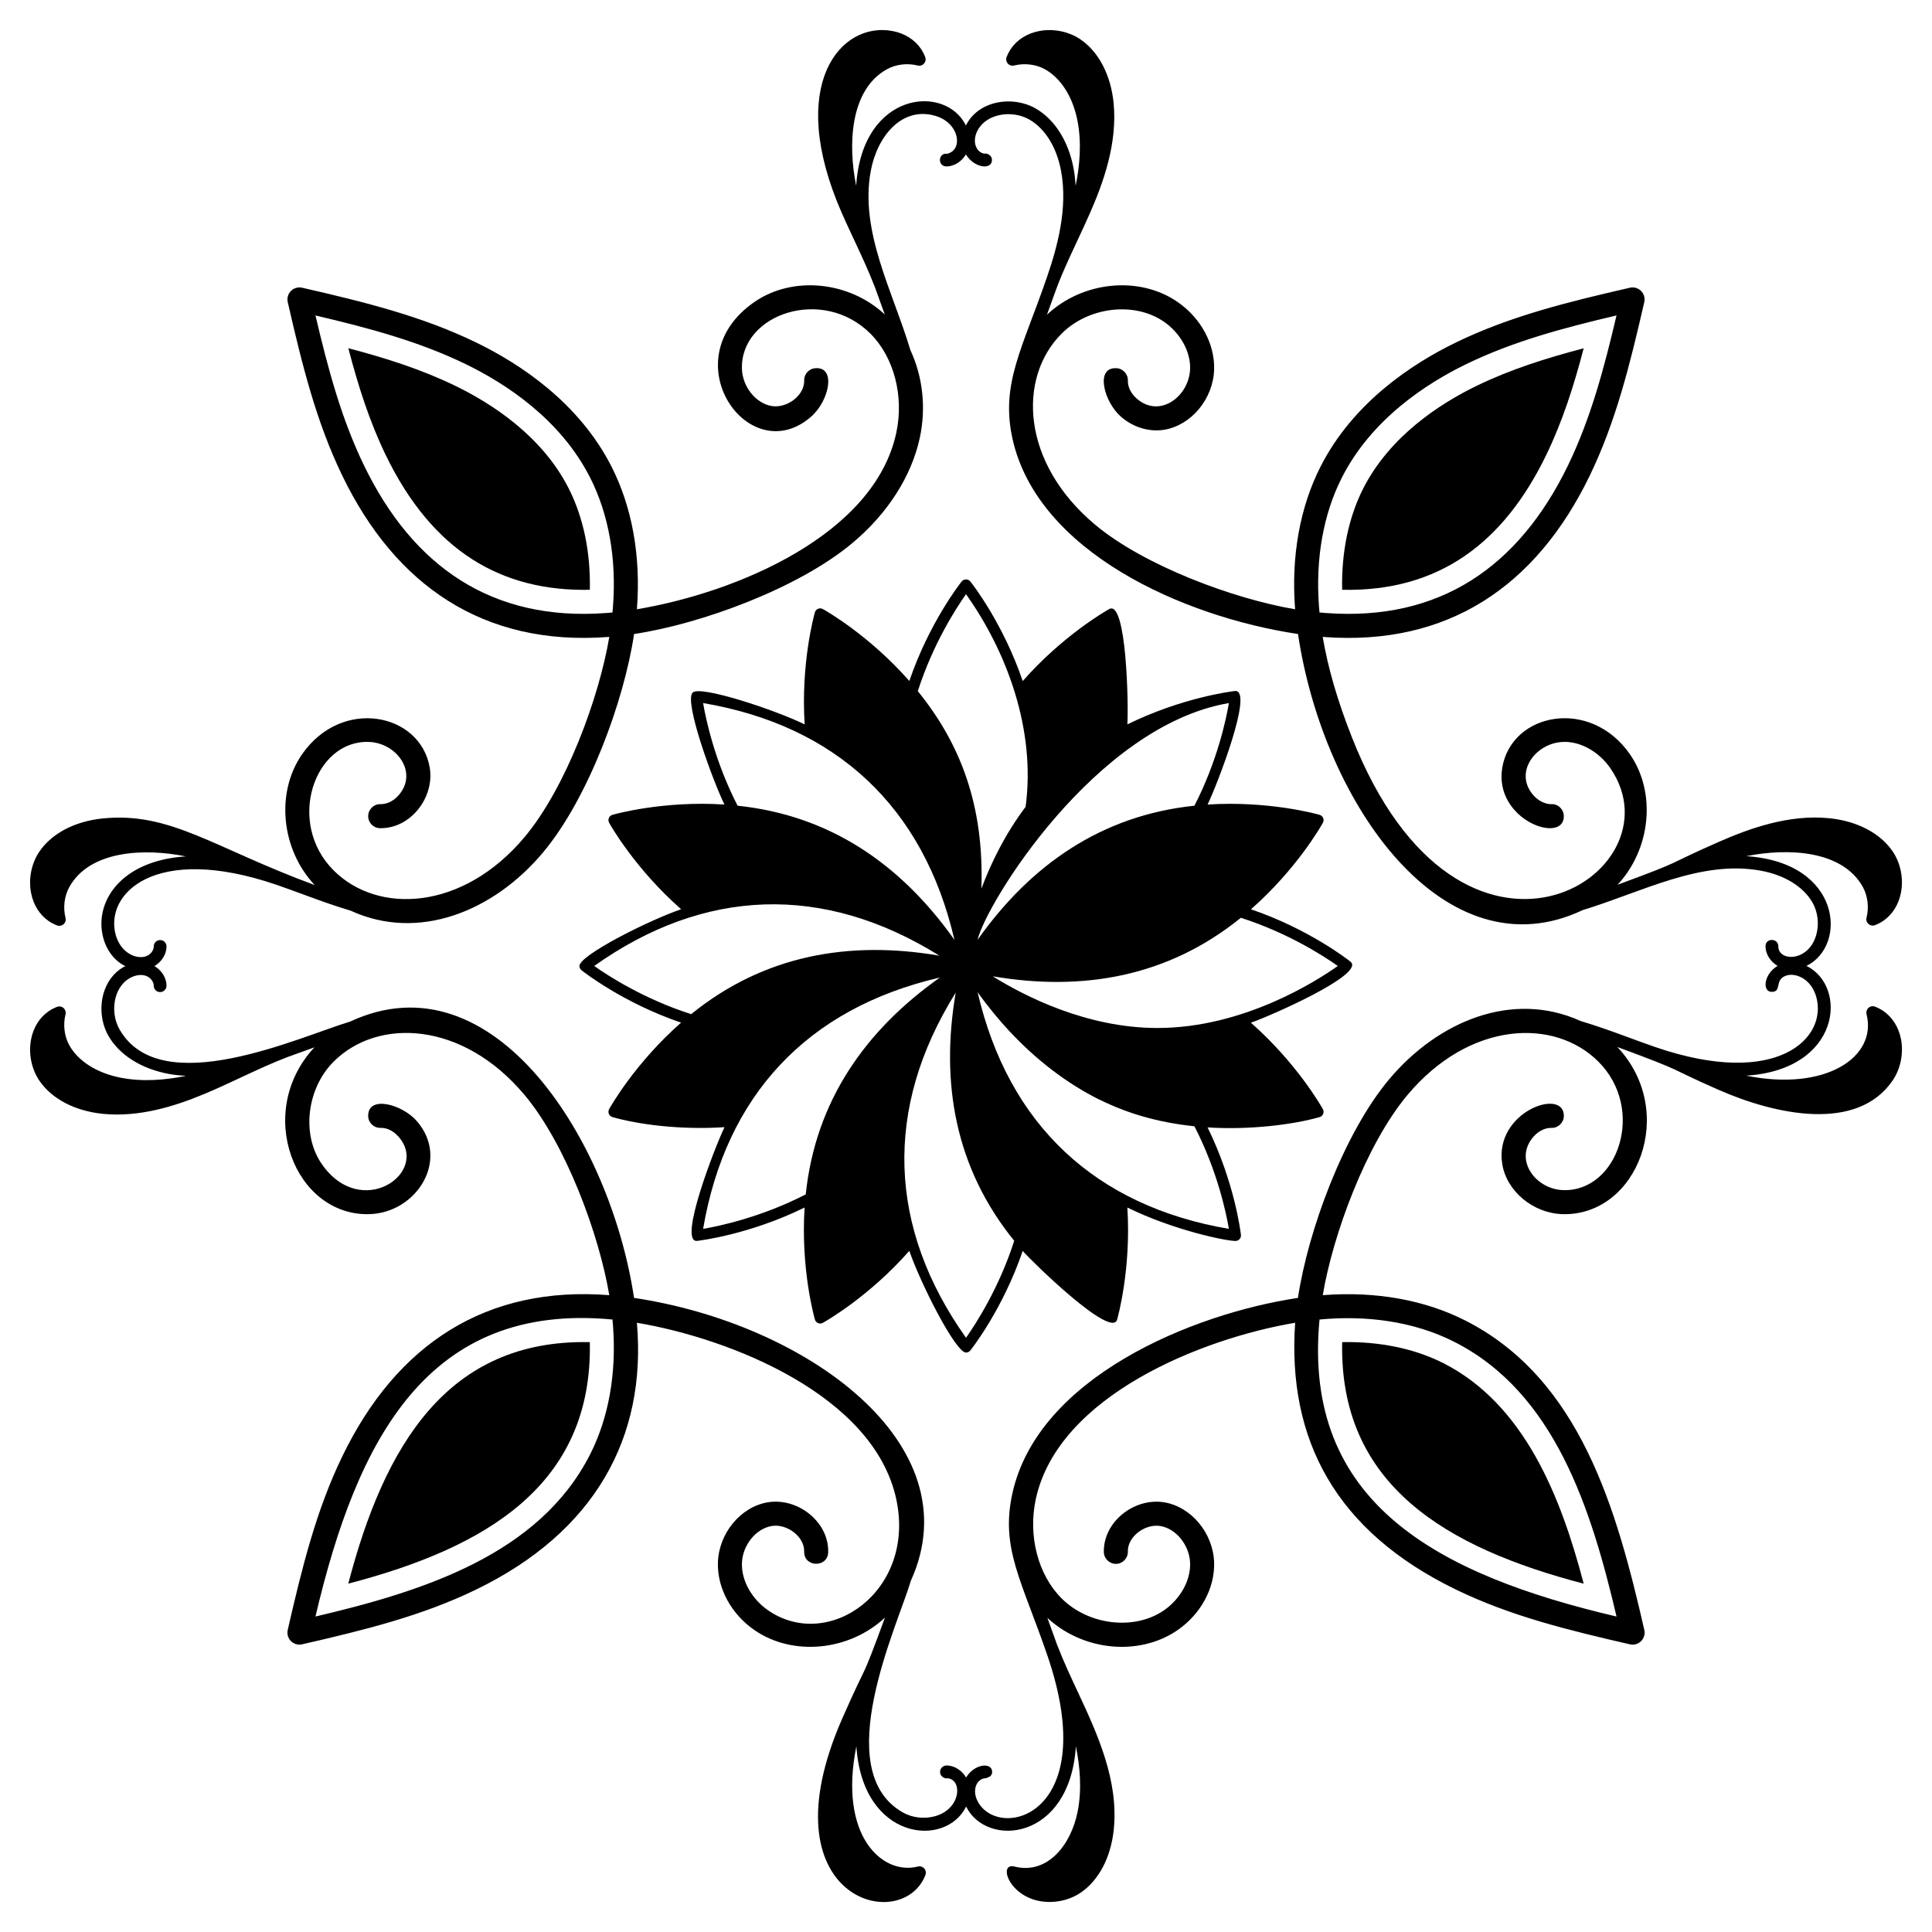<?xml version="1.0" encoding="UTF-8"?>
<!-- Uploaded to: ICON Repo, www.svgrepo.com, Generator: ICON Repo Mixer Tools -->
<svg fill="#000000" width="800px" height="800px" version="1.1" viewBox="144 144 512 512" xmlns="http://www.w3.org/2000/svg">
 <g>
  <path d="m553.8 264.51c4.269-8.832 7.269-18.176 9.891-28.207-10.078 2.633-19.449 5.629-28.223 9.871-9.871 4.773-23.121 13.379-30.203 27.277-3.875 7.656-5.789 16.875-5.586 26.852 25.645 0.551 42.836-12.453 54.121-35.793z"/>
  <path d="m236.3 563.68c36.484-9.523 64.781-26.109 64.012-64-37.84-0.812-54.492 27.562-64.012 64z"/>
  <path d="m563.69 563.69c-6.008-23.008-15.695-47.496-37.152-58.426-7.656-3.875-16.875-5.789-26.848-5.586-0.816 37.969 27.77 54.551 64 64.012z"/>
  <path d="m264.52 246.18c-8.832-4.266-18.18-7.269-28.207-9.891 2.633 10.082 5.629 19.449 9.871 28.227 12.418 25.672 30.766 36.262 54.129 35.789 0.215-9.934-1.699-19.16-5.602-26.867-7.027-13.859-20.297-22.473-30.191-27.258z"/>
  <path d="m475.52 384.97c12.156-10.691 18.668-22.211 19.062-22.918 0.215-0.391 0.242-0.855 0.07-1.266-0.172-0.414-0.52-0.723-0.945-0.848-0.777-0.223-13.527-3.762-29.684-2.727 2.309-4.703 12.461-30.672 7.223-30.086-0.805 0.094-13.949 1.703-28.484 8.848 0.336-5.234-0.215-33.109-4.816-30.566-0.707 0.391-12.223 6.926-22.914 19.078-5.223-15.332-13.383-25.766-13.887-26.402-0.555-0.695-1.73-0.695-2.285 0-0.504 0.633-8.652 11.059-13.879 26.383-10.691-12.156-22.211-18.672-22.918-19.062-0.816-0.457-1.855-0.027-2.109 0.875-0.223 0.777-3.746 13.539-2.711 29.691-7.801-3.836-27.684-10.426-29.68-8.43-2.391 2.391 5.508 23.738 8.422 29.668-16.156-1.039-28.91 2.504-29.684 2.727-0.906 0.262-1.328 1.297-0.875 2.113 0.391 0.707 6.926 12.219 19.082 22.91-8.73 2.977-26.949 12.211-26.949 15.027 0 0.445 0.203 0.863 0.551 1.145 0.633 0.5 11.059 8.652 26.379 13.879-12.156 10.691-18.668 22.211-19.062 22.918-0.215 0.387-0.242 0.855-0.07 1.266 0.168 0.41 0.516 0.723 0.945 0.844 6.875 1.969 18.027 3.441 29.707 2.676-2.324 4.723-12.492 30.723-7.246 30.133 0.801-0.094 13.938-1.699 28.465-8.84-1.035 16.156 2.504 28.906 2.731 29.684 0.258 0.918 1.312 1.32 2.109 0.875 0.707-0.391 12.223-6.922 22.914-19.082 2.797 8.234 12.195 26.957 15.023 26.957 0.441 0 0.863-0.203 1.141-0.551 0.504-0.633 8.652-11.059 13.879-26.379 2.703 3.07 23.559 23.414 25.027 18.188 0.223-0.777 3.746-13.539 2.707-29.691 12.078 5.938 25.996 8.859 28.652 8.859 0.871 0 1.547-0.754 1.449-1.625-0.09-0.801-1.699-13.938-8.84-28.469 11.281 0.727 22.824-0.766 29.684-2.727 0.43-0.121 0.773-0.434 0.945-0.844 0.168-0.41 0.145-0.879-0.07-1.266-0.395-0.707-6.926-12.219-19.082-22.91 4.992-1.703 30.52-12.879 26.398-16.172-0.629-0.508-11.055-8.656-26.375-13.883zm-5.848-54.652c-0.738 4.34-3.106 15.492-9.137 27.203-24.66 2.566-43.418 15.699-57.465 35.539 2.207-9.527 31.18-56.699 66.602-62.742zm-69.668-28.855c10.934 15.434 18.512 36.004 15.793 56.359-5.441 7.215-9.168 14.879-11.715 21.668 0.742-21.988-5.519-38.363-16.852-52.328 4.016-12.547 10.227-22.109 12.773-25.699zm-69.672 28.855c35.148 5.965 58.414 27.402 66.602 62.75-14.293-20.191-33.152-33.016-57.465-35.547-6.027-11.707-8.398-22.863-9.137-27.203zm-3.164 82.445c-12.543-4.016-22.105-10.227-25.695-12.773 29.062-20.633 60.68-21.934 91.469-2.727-23.902-4.094-46.492-0.145-65.773 15.5zm30.363 47.762c-11.707 6.027-22.859 8.398-27.199 9.137 6-35.195 27.414-58.418 62.75-66.605-19.797 14.008-32.98 32.77-35.551 57.469zm42.473 37.996c-20.641-29.07-21.93-60.68-2.727-91.469-4.102 23.957-0.117 46.523 15.5 65.77-4.019 12.547-10.23 22.109-12.773 25.699zm69.668-28.859c-35.293-6.016-58.43-27.512-66.598-62.73 2.602 3.676 5.731 7.461 8.566 10.492-0.008-0.012-0.012-0.023-0.02-0.039 6.816 7.324 15.023 13.727 23.848 18.09-0.004-0.008-0.012-0.02-0.016-0.027 7.07 3.481 15.066 5.984 25.086 7.027 6.027 11.703 8.395 22.852 9.133 27.188zm-18.934-53.234c-18.836 0-35.355-8.523-43.66-13.699 23.828 4.066 46.469 0.148 65.758-15.508 12.543 4.016 22.105 10.227 25.695 12.773-5.496 3.898-24.938 16.434-47.793 16.434z"/>
  <path d="m639.16 388.86c0.312 0.281 0.715 0.43 1.125 0.43 0.203 0 0.41-0.035 0.605-0.109 0.75-0.289 1.473-0.66 2.16-1.117 2.441-1.66 4.125-4.336 4.731-7.531 0.715-3.762-0.121-7.852-2.234-10.945-3.297-4.816-9.406-8.004-16.77-8.75-10.793-1.086-21.309 2.777-29.25 6.258-15.109 6.633-8.148 4.481-26.852 11.367 8.785-9.414 10.32-24.348 3.324-34.5-10.5-15.242-31.469-11.125-33.891 3.523-2.285 13.93 16.5 20.398 16.32 12.73-0.047-1.758-1.555-3.211-3.262-3.106-1.57 0.035-3.461-0.82-4.816-2.371-5.316-6.113 0.695-13.91 7.91-14.121 4.551-0.191 9.492 2.598 12.492 6.957 19.348 28.086-39.598 65.215-68.527-8.293-3.781-9.594-6.324-18.336-7.695-26.5 0.109 0.008 0.223 0.016 0.332 0.027 32.652 2.434 56.168-13.273 70.43-42.75 6.887-14.23 10.621-29.25 14.457-45.996 0.246-1.066-0.078-2.188-0.852-2.961-0.773-0.773-1.891-1.094-2.961-0.852-16.742 3.836-31.758 7.57-45.996 14.457-11.648 5.637-27.352 15.938-36.004 32.988-5.438 10.715-7.773 23.66-6.742 37.441 0.012 0.109 0.02 0.219 0.027 0.328-16.281-2.738-40.074-11.574-53.035-22.441-19.617-16.43-20.5-38.922-8.879-50.574 7.129-7.156 19.293-8.594 27.125-3.207 4.359 3.004 7.094 7.91 6.957 12.496-0.211 7.231-7.992 13.246-14.121 7.91-1.551-1.348-2.418-3.106-2.371-4.812 0.043-1.758-1.344-3.219-3.106-3.262-5.629-0.242-3.234 8.938 1.297 12.879 3.219 2.801 7.465 4.086 11.434 3.438 7.191-1.184 13.004-8.199 13.234-15.965 0.199-6.797-3.527-13.664-9.715-17.926-10.18-7.012-25.176-5.453-34.586 3.402 3.047-8.27 2.668-8.113 8.102-19.734 1.121-2.391 2.234-4.781 3.297-7.191 3.481-7.945 7.34-18.453 6.258-29.254-0.75-7.359-3.938-13.469-8.754-16.766-3.09-2.113-7.18-2.953-10.941-2.234-3.199 0.605-5.875 2.285-7.543 4.742-0.441 0.668-0.816 1.391-1.109 2.148-0.227 0.59-0.105 1.258 0.316 1.73s1.066 0.672 1.684 0.516c2.731-0.691 5.773-0.32 8.141 0.988 4.231 2.344 7.375 7.285 8.617 13.559 1.152 5.84 0.652 11.801-0.465 17.328-0.098-1.512-0.254-3.023-0.535-4.535-1.348-7.277-5.035-13.102-10.113-15.98-6.133-3.484-15.176-2.062-18.434 4.539-5.418-11.082-27.484-9.117-29.082 15.977-2.207-10.906-1.66-25.457 8.152-30.887 2.367-1.309 5.41-1.68 8.141-0.988 0.617 0.156 1.262-0.043 1.684-0.516 0.422-0.473 0.543-1.141 0.316-1.73-0.293-0.758-0.664-1.48-1.117-2.16-1.66-2.445-4.336-4.125-7.535-4.731-13.68-2.606-28.41 14.105-13.438 48.254 1.059 2.41 2.176 4.801 3.297 7.191 1.848 3.949 3.754 8.027 5.332 12.113 0.008 0.02 0.027 0.027 0.035 0.043 0.707 2.008 1.426 4.012 2.168 6.016 0.184 0.492 0.363 0.996 0.543 1.492-9.418-8.793-24.352-10.328-34.5-3.336-22.266 15.324-1.488 44.758 14.953 30.453 4.824-4.195 6.695-13.16 1.297-12.879-1.758 0.043-3.144 1.504-3.106 3.262 0.047 1.711-0.82 3.465-2.371 4.816-1.781 1.547-4.172 2.293-6.219 1.957-4.223-0.695-7.766-5.121-7.906-9.867-0.43-14.539 21.441-21.984 34.082-9.289 6.246 6.266 8.918 16.594 6.809 26.316-5.82 26.867-41.996 42.211-68.723 46.695 0.008-0.109 0.016-0.219 0.023-0.328 1.031-13.781-1.297-26.727-6.734-37.441-8.656-17.055-24.363-27.352-36.012-32.988-14.238-6.887-29.254-10.621-45.996-14.457-1.059-0.242-2.188 0.078-2.961 0.852-0.773 0.773-1.098 1.895-0.852 2.965 3.836 16.75 7.57 31.77 14.457 45.992 14.016 28.977 37.297 45.23 70.43 42.75 0.109-0.008 0.219-0.016 0.328-0.023-2.719 16.188-11.531 40.016-22.441 53.039-16.352 19.523-38.844 20.574-50.578 8.879-12.785-12.742-5.086-34.613 9.289-34.082 7.301 0.215 13.195 8.055 7.91 14.121-1.352 1.551-3.113 2.391-4.816 2.371-1.738-0.07-3.219 1.348-3.262 3.106-0.043 1.758 1.348 3.219 3.106 3.262 8.18 0.156 14.5-8.191 13.215-15.992-2.391-14.531-23.34-18.848-33.891-3.523-7.012 10.184-5.453 25.18 3.398 34.586-26.805-9.863-38.203-19.469-56.176-17.652-7.359 0.746-13.469 3.934-16.766 8.75-2.113 3.09-2.949 7.184-2.234 10.945 0.605 3.199 2.285 5.875 4.742 7.543 0.668 0.441 1.391 0.816 2.144 1.105 0.195 0.078 0.402 0.113 0.609 0.113 0.406 0 0.809-0.148 1.125-0.426 0.473-0.422 0.672-1.066 0.52-1.68-0.691-2.731-0.32-5.773 0.988-8.145 5.41-9.77 19.883-10.379 30.887-8.152-17.426 1.109-24.457 12.297-21.836 21.742 0.871 3.137 2.766 5.66 5.336 7.113 0.176 0.098 0.359 0.137 0.535 0.223-0.176 0.086-0.363 0.141-0.535 0.242-2.57 1.449-4.469 3.977-5.336 7.113-1.023 3.691-0.531 7.836 1.316 11.094 2.883 5.078 8.711 8.766 15.984 10.113 1.527 0.285 3.055 0.434 4.578 0.527-5.535 1.125-11.508 1.625-17.371 0.469-6.273-1.242-11.215-4.383-13.559-8.617-1.309-2.371-1.68-5.418-0.988-8.145 0.152-0.613-0.047-1.262-0.516-1.684-0.477-0.422-1.145-0.539-1.73-0.316-0.754 0.289-1.477 0.664-2.16 1.117-2.445 1.66-4.125 4.336-4.731 7.535-0.715 3.762 0.121 7.852 2.234 10.945 3.297 4.812 9.406 8.004 16.766 8.75 1.262 0.125 2.519 0.188 3.773 0.188 9.453 0 18.465-3.371 25.48-6.445 6.465-2.836 12.828-6.125 19.305-8.621 0.027-0.012 0.043-0.031 0.07-0.043 2.004-0.703 4.008-1.426 6.004-2.164 0.488-0.18 0.984-0.359 1.473-0.539-16.051 17.195-5.219 44.797 14.598 44.211 12.488-0.367 21.441-14.418 12.527-24.668-3.91-4.492-13.023-6.934-12.883-1.297 0.043 1.758 1.492 3.133 3.262 3.106 1.727-0.055 3.465 0.824 4.816 2.371 8.297 9.531-9.98 22.305-20.406 7.164-5.391-7.824-3.953-19.996 3.207-27.125 11.664-11.629 34.129-10.758 50.574 8.879 10.891 13 19.719 36.84 22.441 53.039-32.535-2.539-56.316 12.867-70.758 42.723-6.887 14.234-10.621 29.25-14.457 45.992-0.246 1.07 0.078 2.188 0.852 2.965 0.773 0.773 1.902 1.094 2.961 0.852 16.746-3.836 31.766-7.57 45.996-14.457 31.543-15.258 45.367-40.363 42.723-70.758 24.82 4.168 62.762 19.223 68.723 46.699 5.301 24.391-17.867 40.578-33.93 29.523-4.363-3.004-7.094-7.91-6.961-12.496 0.141-4.746 3.688-9.176 7.906-9.867 3.992-0.668 8.695 2.789 8.59 6.773-0.098 4.227 6.258 4.352 6.367 0.16 0.199-8.012-8.055-14.52-15.992-13.215-7.191 1.184-13.004 8.195-13.234 15.961-0.199 6.793 3.519 13.664 9.715 17.93 10.137 6.984 25.082 5.539 34.559-3.34-6.953 18.852-3.949 9.965-11.371 26.859-20.953 47.832 15.914 57.352 22.09 41.363 0.227-0.59 0.105-1.258-0.316-1.73-0.422-0.473-1.066-0.672-1.684-0.516-9.43 2.394-21.098-8.148-16.297-31.879 1.582 24.941 23.613 27.113 29.086 15.988 5.41 11.004 27.48 9.148 29.082-15.98 1.117 5.527 1.617 11.488 0.465 17.324-1.762 8.883-8.047 16.75-16.762 14.547-4.66-1.16-1.109 9.391 9.34 9.391 2.941 0 5.891-0.867 8.258-2.484 4.816-3.297 8.004-9.406 8.746-16.766 1.297-12.879-4.211-25.039-9.531-36.402-1.852-3.961-3.766-8.059-5.348-12.156-0.012-0.027-0.031-0.043-0.043-0.07-0.703-2-1.422-4-2.16-5.992-0.172-0.469-0.344-0.945-0.516-1.414 5.406 5.023 12.613 7.672 19.711 7.672 5.258 0 10.449-1.441 14.766-4.414 6.188-4.266 9.91-11.133 9.711-17.926-0.23-7.766-6.043-14.777-13.234-15.965-3.945-0.641-8.211 0.633-11.434 3.438-2.988 2.602-4.648 6.164-4.559 9.777 0.047 1.758 1.539 3.133 3.262 3.102 1.758-0.043 3.144-1.504 3.106-3.262-0.047-1.711 0.82-3.465 2.371-4.816 1.777-1.547 4.164-2.293 6.219-1.957 4.223 0.695 7.766 5.121 7.906 9.867 0.137 4.586-2.598 9.492-6.957 12.496-7.828 5.387-19.992 3.949-27.125-3.207-6.246-6.262-8.918-16.594-6.809-26.316 5.926-27.344 43.988-42.543 68.723-46.699-2.137 30.984 10.781 55.301 42.723 70.758 14.242 6.891 29.258 10.625 46 14.457 1.078 0.246 2.184-0.078 2.961-0.852 0.773-0.773 1.098-1.895 0.852-2.961-7.324-31.945-16.934-66.52-47.449-82.004-10.711-5.438-23.648-7.766-37.438-6.738-0.109 0.008-0.223 0.016-0.332 0.023 2.703-16.09 11.477-39.949 22.441-53.039 16.41-19.582 38.883-20.527 50.578-8.879 12.715 12.672 5.211 34.527-9.293 34.082-7.328-0.215-13.176-8.066-7.91-14.121 1.32-1.516 3.023-2.375 4.695-2.375h0.121c1.695 0.062 3.215-1.344 3.262-3.102 0.18-7.742-18.605-1.195-16.32 12.73 1.188 7.191 8.199 13.004 15.965 13.234 19.812 0.555 30.703-27.105 14.527-44.301 19.23 7.125 12.5 5.066 26.926 11.395 15.199 6.664 36.656 11.188 46.02-2.492 2.113-3.094 2.945-7.184 2.234-10.945-0.609-3.199-2.289-5.871-4.746-7.539-0.672-0.449-1.395-0.82-2.144-1.109-0.59-0.223-1.262-0.102-1.73 0.316-0.473 0.422-0.672 1.07-0.52 1.68 2.887 11.391-10.871 20.551-31.898 16.289 25.082-1.57 27.059-23.617 15.988-29.086 10.934-5.336 9.34-27.449-15.957-29.074 10.996-2.219 25.465-1.617 30.883 8.152 1.309 2.371 1.676 5.414 0.984 8.145-0.164 0.602 0.035 1.25 0.512 1.672zm-139.55-118.29c7.852-15.469 22.336-24.93 33.102-30.141 12.242-5.922 25.301-9.461 39.68-12.832-3.371 14.383-6.91 27.441-12.828 39.68-13.098 27.051-34.145 41.43-64.227 39.172-0.547-0.043-1.102-0.09-1.656-0.141-0.051-0.555-0.098-1.105-0.141-1.656-0.938-12.617 1.156-24.402 6.07-34.082zm-194.95 35.883c-30.371 2.273-51.277-12.402-64.223-39.172-5.918-12.23-9.457-25.297-12.832-39.68 14.379 3.371 27.438 6.91 39.68 12.832 10.77 5.211 25.25 14.668 33.105 30.141 4.914 9.68 7.012 21.465 6.066 34.086-0.043 0.547-0.09 1.102-0.141 1.652-0.559 0.051-1.109 0.098-1.656 0.141zm-4.273 222.97c-13.516 26.633-44.395 36.312-72.785 42.973 11.043-47.078 29.82-83.34 78.711-78.711 0.051 0.555 0.098 1.105 0.141 1.656 0.945 12.617-1.152 24.406-6.066 34.082zm229.04-29.812c26.582 13.492 36.266 44.223 42.973 72.789-47.422-11.117-83.312-30.117-78.715-78.711 12.238-1.16 24.871 0.406 35.742 5.922zm81.258-124.86c6.289 1.164 11.266 4.25 13.656 8.453 1.414 2.492 1.785 5.676 0.996 8.516-2.016 7.262-10.094 7.164-10.066 3.051 0.008-2.184-3.383-2.285-3.391-0.012-0.008 2.09 1.297 4.074 3.191 5.207-3.672 2.195-4.148 6.894-1.496 6.894 2.758-0.074 0.531-3.25 3.836-4.332 1.219-0.398 2.789-0.168 4.191 0.617 1.781 1.004 3.106 2.805 3.734 5.066 3.023 10.887-10.324 24.348-42.598 13.293-2.481-0.848-4.949-1.762-7.418-2.672-4.051-1.496-8.195-2.988-12.422-4.246-18.176-8.25-37.938 0.137-50.801 15.492-12.004 14.332-21.465 40.109-24.129 57.883-28.078 4.199-69.016 21.125-75.699 51.914-3.137 14.449 2.461 22.895 9.301 42.848 14.477 42.266-12.539 49.195-18.359 38.863-1.879-3.32-0.195-6.332 2-6.332 0.449-0.199 1.703-0.324 1.715-1.684 0.012-2.621-4.695-2.199-6.898 1.484-1.129-1.887-3.102-3.188-5.188-3.188-0.953 0.035-1.715 0.758-1.711 1.703 0.012 1.684 2.102 1.855 1.715 1.684 4.266 0 4.059 8.09-3.062 10.066-2.848 0.789-6.023 0.418-8.516-1-19.625-11.137-1.426-49.441 2.141-61.449 16.41-36.195-27.758-68.09-73.379-74.914-6.219-41.574-37.164-90.973-75.23-73.227-13.461 4.043-50.246 21.23-61.133 2.047-1.414-2.492-1.789-5.672-0.996-8.512 0.625-2.262 1.953-4.062 3.738-5.066 1.395-0.789 2.961-1.02 4.188-0.621 1.227 0.402 2.148 1.531 2.144 2.633-0.004 0.934 0.75 1.699 1.688 1.703h0.008c0.934 0 1.691-0.754 1.691-1.684 0.012-2.094-1.289-4.078-3.188-5.211 1.895-1.133 3.195-3.117 3.188-5.211-0.004-0.934-0.762-1.684-1.691-1.684h-0.004c-0.938 0.004-1.695 0.766-1.688 1.703 0.004 1.098-0.914 2.231-2.144 2.629-1.223 0.398-2.793 0.172-4.188-0.617-1.781-1.004-3.109-2.805-3.738-5.066-3.012-10.848 10.25-24.363 42.598-13.293 2.481 0.848 4.945 1.762 7.414 2.672 4.004 1.477 8.098 2.953 12.277 4.199 17.891 8.215 37.809 0.238 50.953-15.449 12.023-14.355 21.477-40.176 24.125-57.883 17.664-2.641 43.5-12.074 57.879-24.125 9.297-7.785 15.621-17.656 17.82-27.789 1.762-8.117 0.766-16.371-2.473-23.32-4.719-15.715-13.473-31.449-10.504-47.477 1.688-9.113 8.152-17.105 16.969-14.652 4.684 1.297 6.531 5.344 5.691 7.922-0.711 2.168-3.023 2.305-2.637 2.144-2.156-0.051-2.352 3.297 0.008 3.387 2.082 0 4.055-1.297 5.188-3.184 2.188 3.656 6.906 4.168 6.898 1.484-0.012-1.684-2.102-1.855-1.715-1.684-2.246 0-3.848-3.055-2.004-6.332 2.477-4.387 9.137-5.262 13.586-2.738 4.207 2.387 7.289 7.363 8.453 13.652 1.836 9.895-1 20.133-3.676 27.949-6.527 19.047-12.375 28.402-9.238 42.848 6.531 30.062 45.168 47.352 75.699 51.914 6.836 45.625 39.125 90.395 75.457 73.164 15.559-4.711 31.285-13.391 47.242-10.434z"/>
 </g>
</svg>
